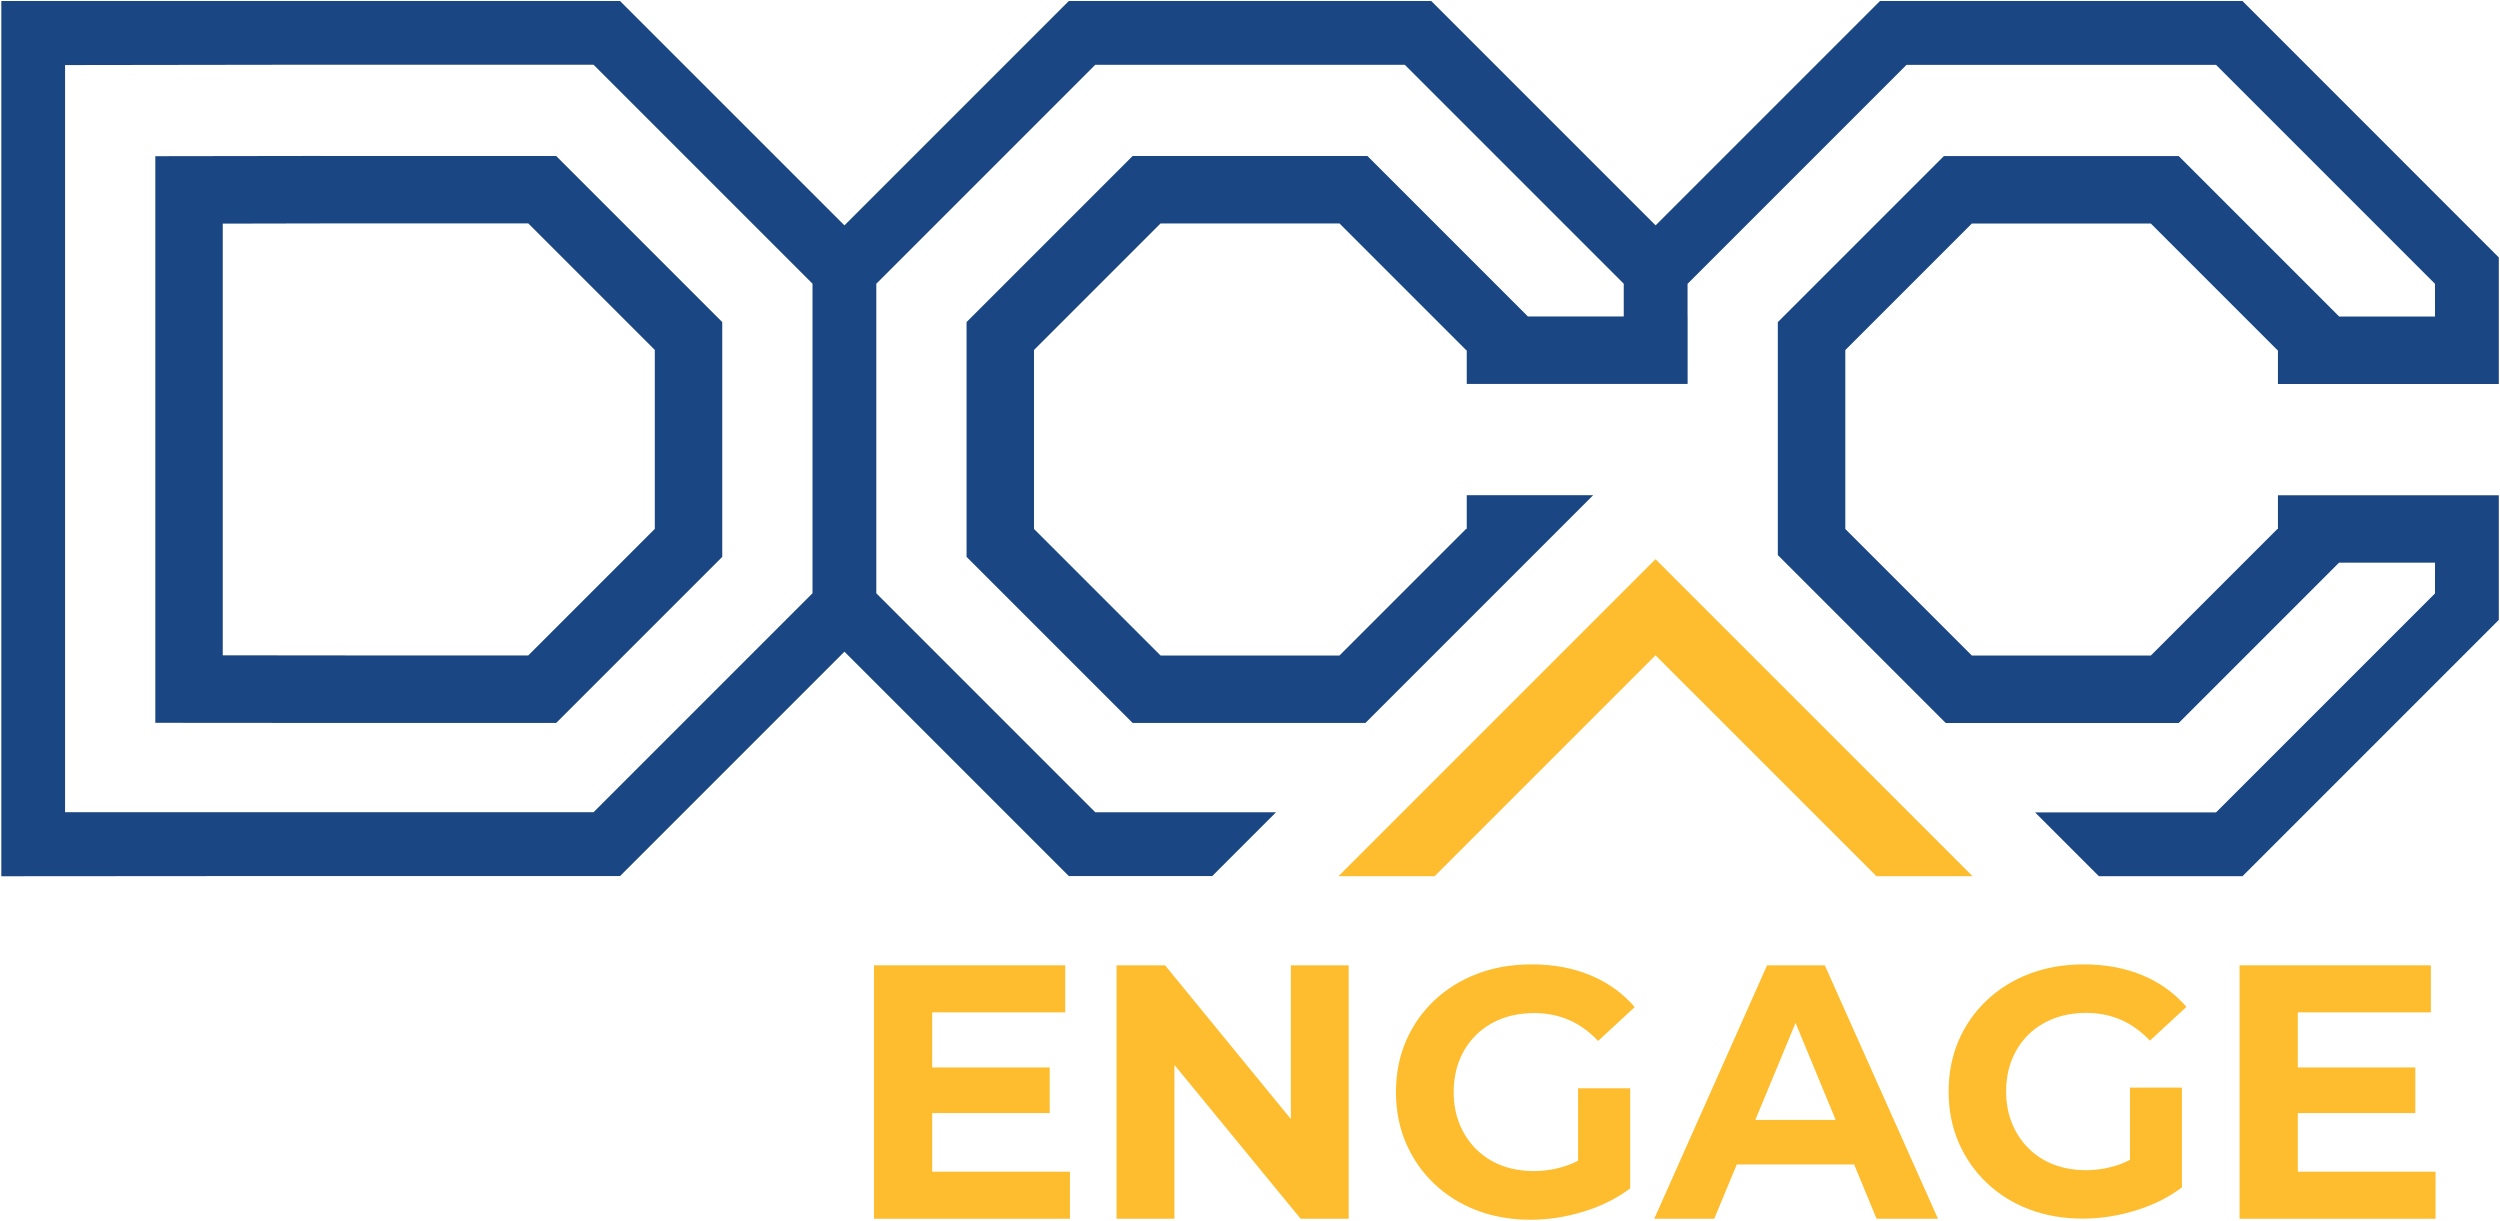 <?xml version="1.0" encoding="UTF-8"?>
<svg id="Layer_1" xmlns="http://www.w3.org/2000/svg" viewBox="0 0 400 195.31">
  <defs>
    <style>
      .cls-1 {
        fill: #febd2f;
      }

      .cls-2 {
        fill: #1a4684;
      }
    </style>
  </defs>
  <g>
    <path class="cls-2" d="M51.42,24.95l-26.57.04v90.66l26.57.02h37.57l26.57-26.57v-37.57l-26.57-26.57h-37.57ZM104.77,84.62l-20.25,20.25h-28.63l-20.25-.02V35.78l20.25-.04h28.63l20.25,20.25v28.63Z"/>
    <path class="cls-2" d="M358.79.16h-57.99l-35.9,35.9L229,.16h-57.99l-35.9,35.9L99.2.16H.21v140.04l41.01-.03h57.99l35.9-35.9,35.9,35.9h22.95l10.21-10.21h-28.93l-35.03-35.03v-49.53l35.03-35.03h49.53l35.03,35.03v5.23h-15.34l-25.67-25.67h-37.57l-26.57,26.57v37.57l26.57,26.57h37.25l36.44-36.44h-20.23v5.4h-.11s-20.25,20.25-20.25,20.25h-28.63l-20.25-20.25v-28.63l20.25-20.25h28.63l20.25,20.25v.03h.11v5.4h35.34v-10.79h-.01v-5.23l35.03-35.03h49.53l35.03,35.03v5.23h-15.34l-25.67-25.67h-37.57l-26.57,26.57v37.27l26.87,26.87h37.27l25.65-25.65h15.36v4.92l-35.03,35.03h-28.96l10.21,10.21h22.98l41.01-41.01v-19.94h-35.34v5.4h-.09s-20.25,20.25-20.25,20.25h-28.63l-20.25-20.25v-28.63l20.25-20.25h28.63l20.25,20.25v.03h.09v5.4h35.34v-20.25L358.79.16ZM130,94.92l-35.03,35.03H10.41V10.41l35.03-.05h49.53l35.03,35.03v49.53Z"/>
  </g>
  <polygon class="cls-1" points="264.88 89.47 214.16 140.19 229.54 140.19 264.88 104.85 300.23 140.19 315.61 140.19 264.88 89.47"/>
  <g>
    <polygon class="cls-1" points="149.15 178.09 167.95 178.09 167.95 170.79 149.15 170.79 149.15 161.98 170.44 161.98 170.44 154.45 139.84 154.45 139.84 195 171.19 195 171.19 187.47 149.15 187.47 149.15 178.09"/>
    <polygon class="cls-1" points="206.54 179.05 186.41 154.45 178.65 154.45 178.65 195 187.91 195 187.91 170.39 208.1 195 215.79 195 215.79 154.45 206.54 154.45 206.54 179.05"/>
    <path class="cls-1" d="M236.18,165.59c1.15-1.13,2.51-1.99,4.08-2.6,1.58-.6,3.32-.9,5.24-.9s3.83.37,5.52,1.1,3.25,1.85,4.68,3.36l5.86-5.42c-1.92-2.22-4.27-3.91-7.07-5.08-2.8-1.17-5.94-1.75-9.44-1.75-3.16,0-6.05.5-8.68,1.5-2.63,1-4.92,2.42-6.87,4.26-1.95,1.84-3.47,4.01-4.54,6.49s-1.61,5.21-1.61,8.18.54,5.7,1.61,8.18,2.57,4.65,4.51,6.49c1.93,1.84,4.21,3.26,6.82,4.26,2.61,1,5.47,1.5,8.59,1.5,2.82,0,5.64-.43,8.48-1.3,2.84-.86,5.32-2.11,7.47-3.72v-16.02h-8.34v11.59c-.6.32-1.21.58-1.83.79-1.71.58-3.47.87-5.27.87s-3.6-.3-5.16-.9c-1.56-.6-2.91-1.48-4.06-2.62-1.15-1.15-2.03-2.49-2.65-4.03-.62-1.54-.93-3.23-.93-5.08s.31-3.59.93-5.13c.62-1.54,1.5-2.88,2.65-4.01Z"/>
    <path class="cls-1" d="M282.73,154.45l-18.05,40.55h9.6l3.61-8.69h18.77l3.59,8.69h9.83l-18.11-40.55h-9.26ZM280.85,179.19l6.44-15.52,6.42,15.52h-12.86Z"/>
    <path class="cls-1" d="M324.54,165.55c1.14-1.12,2.5-1.99,4.07-2.59,1.57-.6,3.31-.9,5.22-.9s3.82.37,5.5,1.1,3.24,1.85,4.66,3.34l5.84-5.4c-1.91-2.21-4.26-3.9-7.04-5.06-2.79-1.16-5.92-1.74-9.4-1.74-3.14,0-6.02.5-8.64,1.49-2.62.99-4.9,2.41-6.85,4.24-1.95,1.84-3.45,3.99-4.52,6.46s-1.6,5.19-1.6,8.15.53,5.68,1.6,8.15,2.56,4.63,4.49,6.46c1.93,1.84,4.19,3.25,6.79,4.24,2.6.99,5.45,1.49,8.56,1.49,2.81,0,5.62-.43,8.45-1.29,2.82-.86,5.3-2.1,7.44-3.71v-15.96h-8.31v11.55c-.6.31-1.21.58-1.82.79-1.7.58-3.45.87-5.25.87s-3.58-.3-5.14-.9c-1.55-.6-2.9-1.47-4.04-2.61-1.14-1.14-2.02-2.48-2.64-4.02-.62-1.54-.93-3.22-.93-5.06s.31-3.58.93-5.11c.62-1.54,1.5-2.87,2.64-3.99Z"/>
    <polygon class="cls-1" points="367.65 187.47 367.65 178.09 386.45 178.09 386.45 170.79 367.65 170.79 367.65 161.98 388.94 161.98 388.94 154.45 358.33 154.45 358.33 195 389.69 195 389.69 187.47 367.65 187.47"/>
  </g>
</svg>